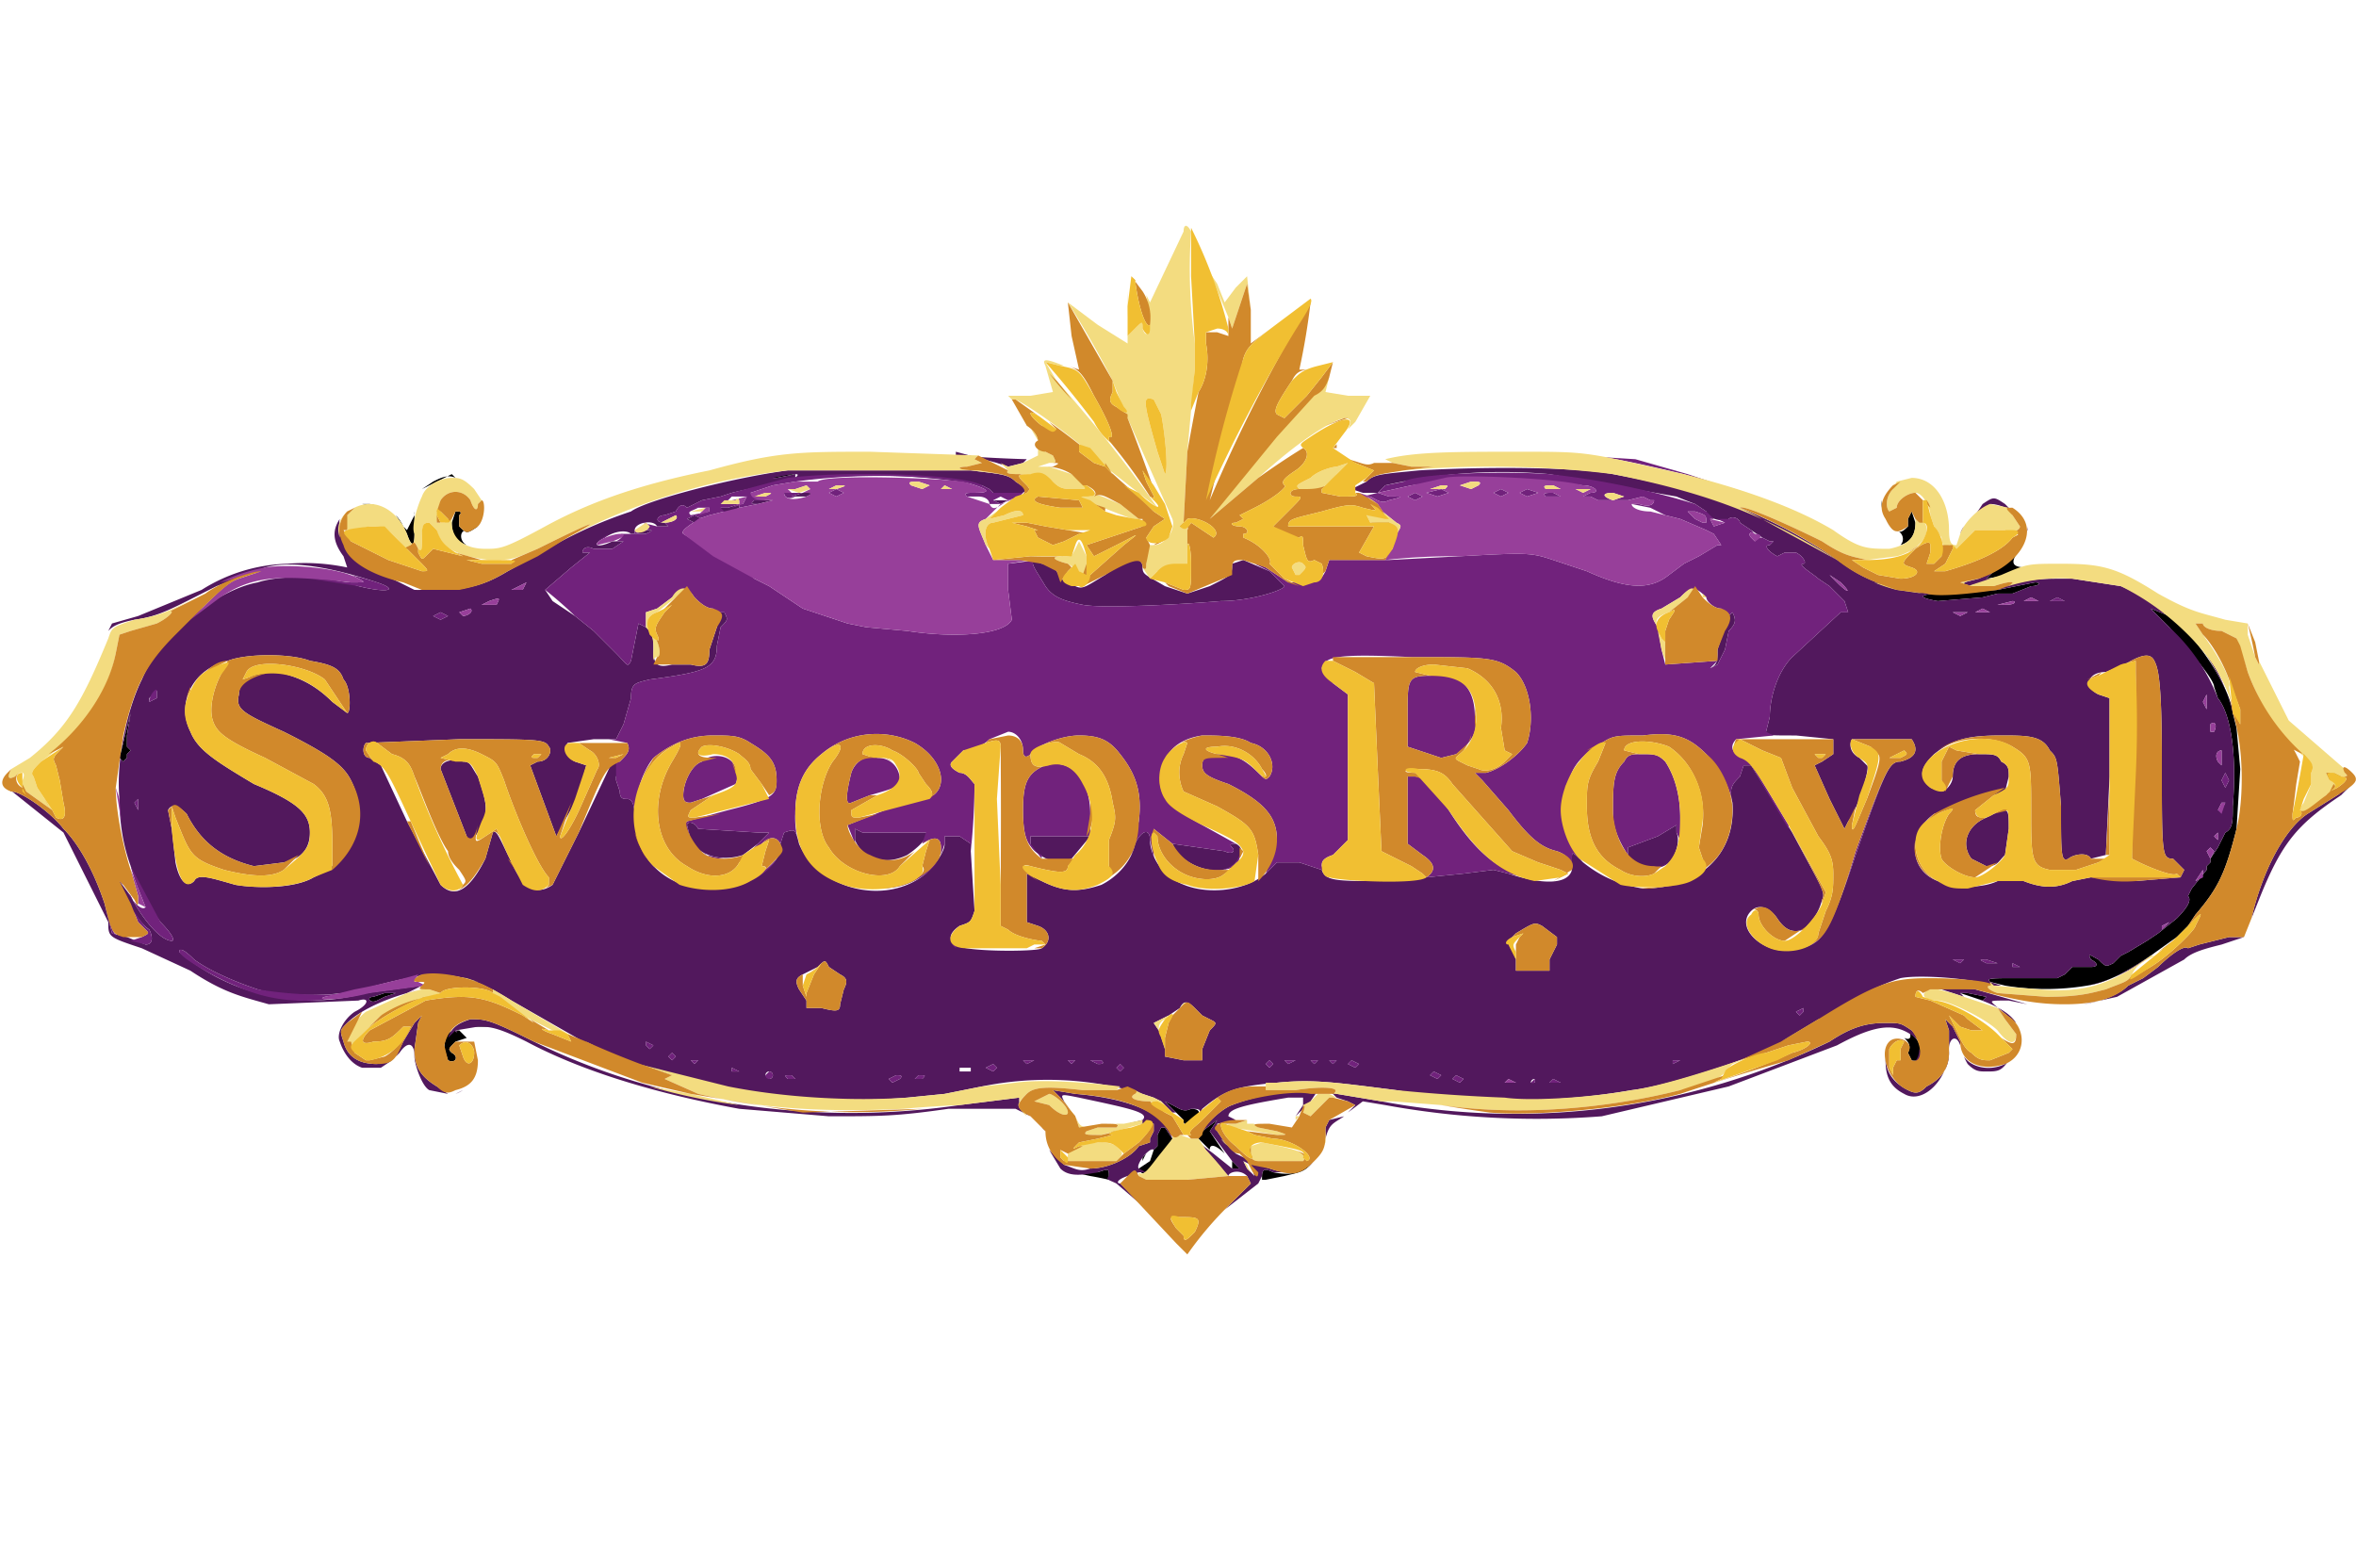 <?xml version="1.0" encoding="utf-8"?>
<svg xmlns="http://www.w3.org/2000/svg" fill="none" height="420" viewBox="0 0 631 420" width="631">
  <path d="M559 264a67 67 0 0 1-22 0l-4-1c-1-1 0-1 8-1h10l2-1 2-2h5c2 0 2-1 0-2-1-2 0-1 2 0 2 2 2 2 4 1l2-2 2-1 5-3 3-2 5-4c3-3 4-5 3-6l1-2 4-5v-1l1-1v-1l2-3 2-4c2-1 2-3 2-7 1-12 0-24-4-29l-1-3c0-2-6-9-12-16l-5-5 5 2c6 4 16 18 17 26l1 4 1 11-1 16c-3 12-5 16-11 23l-2 3-3 3a590 590 0 0 0-7 5c-6 4-11 7-17 8Zm-28-104-12 1c-6-1-5-2 2-2l14-1 10-2c2 0 1 1-1 1l-5 2h-4l-4 1ZM308 311l1-3 1-1v-3l1-2h1l2 3-3 5c-5 5-5 5-6 3l3-2Zm-186-35h1l2 2-3 1c-2 2-2 2-1 3 2 1 1 3-1 2l-1-3c0-3 1-5 3-5 0 1 1 0 0 0Zm387-130c1-1 1-3-1-4 1 1 2 0 3-1v-2l1-2 1 3c0 3-1 5-4 6ZM328 309c-2-2-4-3-4-1l1 1-4-4 1-2 4-3c1-1 1-1 0 0l-2 3 4 6Zm213-163v1c-3 4-2 5 2 5l-5 2-6 1 3-3 6-6ZM320 299c-2 2-3 3-3 1l-2-2-3-3 2 1c2 1 3 2 5 1 2 0 3 1 1 2ZM128 141l-3 1c-2 0-2 3 0 4-3-1-4-3-4-6l1-3c1 0 2 0 1 1v3c2 2 2 2 5 0Zm-94 62-1 1-1-1 3-12-1 6v3l1 1-1 1v1Zm476 75c2 1 2-1 1-2l2 2c2 2 2 7-1 6l-1-2c1-2 0-3-1-4Zm-213 38a88 88 0 0 0-5-1 48 48 0 0 1-4-1h6c3-1 3-1 3 1v1Zm-194-49-2 1c-2 1-3-1-1-1l3-1h3l-3 1Zm429 0-1 1-6-2h2l5 1ZM108 141l1 1 2-4a3 3 0 0 0 0-1v6c0 4-1 3-2 0l-1-2Zm243 171c-2 2-3 2-7 3l-5 1h-1v-1c0-2 1-2 3-1 5 1 7 0 10-2ZM213 127l-5 1c-2 0-2 0-1-1h6Zm117 184 2 2h-2v-2Zm-15 22 3 3-3-3ZM113 131l3-2c2-1 4-2 6-1l-1-1-8 4Zm-16 4 5 1a10 10 0 0 0-3-1h-2Zm32 12Zm-23-9 2 3a11 11 0 0 0-2-3Zm368-4Zm-347-3 2 4-2-4Zm4 144h-8l5-1 3 1Zm199 47Zm-204-44 1 1-1-1Zm2 2Zm156 33Zm23-4-1 1v1a10 10 0 0 1 1-2Zm197-173v-2a6 6 0 0 0 0 2Zm47 15a130 130 0 0 1 1 0h-1Zm-411-7Zm366-3a10 10 0 0 1-1-3 11 11 0 0 0 1 3Zm-4 6Z" fill="#000"/>
  <path d="m34 251 5 2c2 0 2-2 1-4-3-2-8-10-8-13l-1-2 1 2 3 4c3 6 8 12 11 12 1 0 0-2-3-5-7-10-11-20-11-33-1-10 2-24 6-32 5-12 20-24 31-26 6-2 18-2 27 1 8 2 11 1 5-1-12-4-23-6-30-4l-5 2-8 3c-12 6-15 8-22 9-5 1-6 2-7 3l1-2 7-2 17-7a45 45 0 0 1 23-7 55 55 0 0 1 16 1l-1-3c-3-4-3-7-1-10a4 4 0 0 0 0 2c0 3 2 7 4 9l12 6 4 2h11c6-1 9-2 14-5l9-5a119 119 0 0 1 24-11c4-3 27-9 42-11h49c8 1 10 1 12 3l3 2c-1 2-6 2-8 1h-1l-1-1-2-1a161 161 0 0 0-67 2l-3 1-5 1-4 2c-1-1-2-1-3 1l-3 1c-2 0-3 2 0 2l1 1h-3c-1-2-6-1-6 1v1l3-1c2 0 2 0 0 1h-4c-1-1-4-1-7 1-4 2-2 3 2 1h3l-3 2h-5c-2-1-3 0-3 1h2l-5 4-7 6 2 3 6 4 5 4 6 6c3 3 3 4 4 2l1-5 1-5 2 1c2 2 2 3 2 6 0 4 1 5 5 4h5c4 1 5 0 5-4l2-6 1-4h1c1 2 1 2-1 4l-1 5c0 6-3 7-18 9-4 1-5 1-5 5l-2 7-2 4h-6l-7 1c-1 2 0 4 2 5l3 1-2 8-6 11-7-19 2-1c3 0 4-3 3-4-1-2-3-2-24-2l-25 1c-1 1-1 4 1 4l3 2 7 15 9 17c4 4 8 1 12-7l2-7c1-1 2 2 5 8 3 7 7 9 11 6l7-14 9-19c2 0 2 2 1 4v1l1 3c0 2 1 2 2 2s2 1 2 5c0 12 10 20 22 19 9 0 18-7 17-12l1-3c3-1 3-1 4 3 5 12 23 17 34 8 3-3 5-6 5-8v-2h4l3 2v2l1 16c-1 3-1 3-4 4-3 2-3 4-1 5 1 2 22 2 23 1 3-2 2-5-1-6l-3-1v-13l4 2c6 3 10 3 16 1 4-2 8-6 9-11 2-4 4-4 4-1 0 4 3 9 7 11 7 4 18 3 24-2l3-3h6l6 2c1 3 4 3 16 3l12-1 10-1 8-1 4 1c9 3 16 3 17-1v-3c0-2 0-2 3 1 5 4 10 6 16 7 15 0 25-9 24-23-1-4 0-5 2-7l1-3h2l11 18c8 15 9 16 8 18-1 4-3 6-5 8-3 1-5 0-7-3s-5-4-7-2c-5 5 5 13 13 10 6-1 8-4 15-25 8-23 9-25 12-25 4-1 5-3 3-6h-16c-1 2 0 4 2 5l2 2c1 0-2 11-5 15l-1 2-4-8-4-9 2-1 3-2v-4l-10-1c-7 0-9 0-8-1l1-4c0-5 2-12 6-16l13-12h2l-1-3-4-4-3-2c-1-1-6-4-4-4 1 0 0-2-2-3h-3l-2 1c-2-1-4-3-2-3l1-1h-1l-2-1-3-2-3-2c0-1-2-2-3-1s-6 0-6-2l-3-2a194 194 0 0 1-5-2l-34-6a140 140 0 0 0-44 3l-2 2h-4l-3-1 4-2c2-2 4-2 14-3 17-1 41-1 52 1 27 5 43 11 63 25 10 7 26 9 42 5 7-2 9-2 18-2l13 2c5 2 9 5 14 9a12 12 0 0 0-1-1l-5-2 5 5a50 50 0 0 1 13 19c4 5 5 17 4 29 0 4 0 6-2 7l-2 4-2 3v1l-1 1v1l-4 5-1 2c1 1 0 3-3 6l-5 4-3 2-5 3-2 1-2 2c-2 1-2 1-4-1-2-1-3-2-2 0 2 1 2 2 0 2h-5l-2 2-2 1h-10c-8 0-9 0-8 1l3 1h-2c-6-2-20-3-25-2-6 2-10 4-21 11a114 114 0 0 1-17 9c-7 3-25 9-34 10a185 185 0 0 1-63 0c-16-2-22-3-32-2-11 1-14 2-20 7l-1 2c1-2 0-2-2-2-2 1-3 0-5-1l-2-1 3 3a7 7 0 0 0-1 0l-3-3-2-1-3-1a88 88 0 0 0-43-2l-5 1-5 1-10 1a177 177 0 0 1-85-14l-21-12c-13-8-19-9-40-3-7 2-21 2-28 0-6-2-13-5-17-8-3-3-4-3-4-2a55 55 0 0 0 50 11l15-2-4 2c-7 2-13 5-16 8-2 2-2 2-1 5 1 4 4 6 9 6l4-1-3 2h-5c-3-1-5-4-6-7-1-2 1-6 4-8 4-2 4-4 1-3l-24 1c-7-2-12-3-21-9l-13-6c-9-3-9-3-9-7l-12-24-10-8-5-4 1 1c3 0 11 6 14 10 4 4 8 11 11 20l2 8 4 1Zm485-15c4 2 12 2 16 0h7c5 2 9 2 13 0l5-1 12 1 12-1 1-2-3-3c-3 0-3-1-3-26 0-22-1-25-2-27s-3-2-8 1l-5 2c-5 0-6 4-2 6l3 1v21l-1 21-4 1c-1-2-5-1-6 0-2 1-2-1-2-14-1-13-1-13-3-15-2-4-6-4-13-4-9 0-13 1-18 5-4 4-4 6-1 9l3 1c1 0 3-2 3-4 0-4 2-6 7-6 4 0 5 0 6 2 2 1 2 2 2 4l-1 4-19 6c-7 5-7 15 1 18Zm-456 1c6 1 16 1 21-2 11-5 15-16 10-26-2-4-6-7-18-13-11-5-13-6-12-10 0-4 4-6 10-6 5 1 10 3 15 8l4 3c1 0 1-7-1-9-1-3-3-4-9-5-5-2-17-2-22 0-9 2-14 11-10 19 2 5 7 8 17 14 12 5 15 8 15 13 0 4-2 7-7 8l-8 1c-8-2-14-6-18-14-2-2-4-3-5-1l1 5 1 9c1 5 3 7 5 5 1-2 4-1 11 1Zm264-76c-12 1-32 2-37 1s-8-2-10-5c-3-5-4-6-3-7l2 1h2l2 2c1 2 2 3 5 4 2 1 3 0 8-3 7-5 10-5 10-2 0 2 1 2 6 5l6 2 6-2c6-3 6-3 6-6l3-1 7 3 4 4c0 1-9 4-17 4Zm187 118a5 5 0 0 0-1-1c-5-4-10-4-21 2l-29 11-34 8a225 225 0 0 1-58-3l-6-1-4 3 2-2-2-1-3-1-2-2 2 1 12 2a193 193 0 0 0 120-16c6-4 10-5 15-5 4 0 4 0 7 2a10 10 0 0 1 2 3Zm-238 20-4-2h-18c-14 2-18 2-32 2l-24-2c-22-4-42-10-57-18-8-4-10-4-13-4l-6 1c1 0 0 1 0 0l-2 2c1-3 3-4 6-5 4 0 5 0 17 6a174 174 0 0 0 40 14 201 201 0 0 0 74 3l16-2v1c0 1 0 2 3 4Zm36-16 5 1h5v-3l2-5c2-2 2-2 0-3l-2-1-2-2c-2-2-3-2-4 0l-3 2-4 2 2 3 1 4v2Zm-183-62c-2 4-3 5-4 3l-7-18c0-2 3-3 6-2 2 0 2 1 4 4 2 6 3 9 1 13Zm408 8c-2 2-2 3-5 3l-4-2c-3-4-1-9 4-11 6-3 6-3 6 3l-1 7Zm-231 71c2-2-3-3-17-6-5-1-5-1-4 1l2 3-3-4-2-2 6 1c12 1 21 4 25 9l1 3-2 3 2-3-2-3h-1l-1 2v3l-1 1c-1-1-5 4-4 5l2 1h-2l-3 1c-3 1-3 2-2 2l6 6-7-6c-2-1-3-1-2-2 0-2 0-2-3-1-5 1-8 1-10-1l-3-5 4 4c3 1 4 2 7 1 5 0 11-3 13-6l3-1v-1l1-2v-2h-7l4-1Zm100-40h9v-3l2-4v-2l-4-3c-2-1-2-1-7 2-2 2-2 2-1 4l1 3v3Zm-207-31c-6 2-12 0-14-4l-1-4c0-1 2-1 3 1l16 1h3l-3 3-4 3Zm131 82-6-8 2-3c1-1 1-1 0 0l-4 3v1-1c0-1 5-6 8-7 5-2 14-4 19-4h4l-2 3-4 4 2-3v-2h-4c-12 2-16 3-16 5l2 1-5 1v2l2 3 3 3c4 2 10 5 14 5h-4c-2-1-3-1-3 1l-1 2-9 7 1-1 6-6-1-2c-2-2-5-1-5 0l-1-1a113 113 0 0 0-7-8l4 3 5 4h2l-2-2Zm-114-41h4c4 1 5 1 5-1l1-4c1-2 1-3-1-4l-3-2c-1-2-1-2-3 0l-4 2c-2 1-2 2-1 4l2 3v2Zm27-41c-6 3-12 1-14-4v-3l2 1h17c1 1-2 4-5 6Zm88 2c-3 4-12 2-16-3l-1-2 14 2c2 1 3 0 2-1s0-1 1-1c2 1 2 3 0 5Zm116 0c-3 3-9 1-11-2v-2l8-3 5-3v2c1 2 0 6-2 8Zm-160-1-3 1c-3 0-8-3-8-5v-2h16l-5 6Zm344-21-4 4c-12 8-16 13-22 28l-4 10 2-5c3-13 9-24 15-28l8-5 5-4Zm-30 42-6 2c-4 1-8 2-10 4l-18 10-9 2c6-1 10-3 12-5l4-2 4-3c3-3 7-6 8-5l3-1 8-2h4Zm-70-91 4-1h4l5-2c2 0 3-1 1-1l-10 2-14 1c-7 0-8 1-2 2l12-1Zm-6 120c-1-3-3-2-3 1 0 8-7 15-12 12-4-2-5-5-5-9v-1c0 4 2 7 6 9 2 1 3 1 5-1 4-2 6-5 6-9v-6l-1-3 2 2 2 4v1Zm7-13-5-1h-2l1 1a92 92 0 0 0-3-1l-6-2 12 1 14 4-5-1c-5 0-5 0-4 1l6 5c-2-3-6-5-12-7l3 1 1-1Zm-412 26-5-1c-2-1-4-7-4-9 0-4-2-4-4-1l-1 1 2-4 3-5 2-2-1 2-1 7c0 4 1 7 6 10l3 2Zm340-115-2 1c-1 0-1 0 0 0 2-1 2-2 2-5l2-6 1-3 1-1c1 2 1 3-1 5l-1 5-2 4ZM34 203v-1l1-1-1-1v-3l1-6-3 12 1 1 1-1Zm505 80-1 1c-2 3-3 3-6 3-2 0-3 0-5-2a13 13 0 0 1-1-2c2 3 7 4 11 2l2-2ZM256 122a409 409 0 0 0 19 1l-1 1-4 1-3-1-11-3ZM103 267l3-1h-3l-3 1c-2 0-1 2 1 1l2-1Zm433-115h-1l-3 3h3l-8 2c-2-1-1-1 3-2l6-3Zm-7-14 2-3c3-2 3-2 6 0l3 3c-2-2-5-3-7-3l-4 3Zm-331-2c-2 1-5 2-5 0h2l3-1v1Zm-61 22h3l1-2-4 2Zm355-2c3 3 4 3 1 0l-3-2 2 2Zm43 6h2c3 0 3-1 2-1l-4 1Zm-406 0h4c1-2 1-2-2-1l-2 1Zm413-1h4l-2-1-2 1ZM360 299c-3 2-4 2-5 6v-3l1-2 4-1Zm230-111 1 2v-4l-1 2Zm-377-60c1-1 1-1-1-1l-5 1h1l5-1Zm381 76 1 1v-4c-1 0-2 1-1 3Zm-71-40 2 1 2-1h-4Zm-400 0 1 1c1 0 3-1 2-2l-3 1Zm84-30-4 1c-2 0-2 0-1-1h5Zm9-1h-4l3-1c3 0 3 0 1 1Zm54 1-2 1-2-1h4Zm-32 155 1 1 2-1c1-1 0-1-1-1l-2 1Zm311-128h4l-2-1-2 1Zm-433 4 2 1 2-1-2-1-2 1Zm479 44 1 2 1-2-1-2-1 2ZM334 313l2 2-1-3-2-1 1 2Zm-77-26h3v-1h-3Zm272-123h4l-2-1-2 1Zm-341-25-2 1-2-1 2-1 2 1Zm201 150 2 1 1-1-2-1-1 1Zm-97-5 2 1c1 0 2 0 1-1h-3Zm240-26h3l-3-1c-2 0-2 0 0 1Zm47-10v1l2-2-2 1ZM36 215l1 2v-3l-1 1Zm308 69 1 1 2-1h-3Zm-80 2 2 1 1-1-1-1-2 1Zm259-29 2 1 1-1h-3Zm-120 33h3l-2-1-1 1Zm12 0h3l-2-1-1 1ZM40 188l2-1v-2l-2 2Zm287 99h3c1 0 1 0 0 0h-3Zm34-2 2 1 1-1-2-1-1 1Zm22 3 2 1 1-1-2-1-1 1Zm-109-4 1 1 2-1h-3Zm-89 0 1 1 1-1h-2Zm409-67h1l1-2h-1l-1 2Zm-6 19 2-1v-2l-2 3Zm4-40h1c1-2 0-3-1-2v2Zm-381 93h2l-1-1c-2 0-2 0-1 1Zm34 0h2c1-1 1-1-1-1l-1 1Zm203-5v1l2-1h-2Zm91-25h2l-2-1v1Zm-366 21 1 1 1-1-2-1v1Zm113 4 1 1 1-1h-2Zm13 2 1 1 1-1-1-1-1 1Zm182-15 1 1 1-1v-1l-2 1Zm112-47 1 1v-2l-1 1Zm-2 4 1 2 1-2-1-1-1 1Zm-240 56 1 1 1-1h-2Zm-155 3h2l-2-1v1Zm394-113c5 6 7 13 9 21l-1-4c-1-5-4-11-8-17ZM356 284l1 1 1-1h-2Zm-17 1 1 1 1-1-1-1-1 1Zm-160-2 1 1 1-1-1-1-1 1Zm26 5 1 1a1 1 0 0 0 1-1 1 1 0 0 0-1-1 1 1 0 0 0-1 1Zm205 2h1a1 1 0 0 0 0-1 1 1 0 0 0-1 1Zm149-26c6-1 11-4 17-8a41 41 0 0 1-17 8ZM10 200Zm136-59Zm154 160h-8 8Zm212-17c1 1 2-1 2-3 1 2 0 4-2 3ZM94 136l5-1-5 1Zm259 173a15 15 0 0 1-2 3l-2 1 4-4Zm187-156c3-2 5-2 12-2-7 0-9 0-12 2ZM119 282l1 2-1-2Zm198 18-2-2 2 2Zm-193-8-2 1a10 10 0 0 0 2-1Zm417-14v3-3Zm2-137v1l-1 2a6 6 0 0 0 1-3ZM1 210v-1 1Zm103-74Zm176 167a4 4 0 0 0-1-1l1 1Zm8-4a16 16 0 0 1-1 0v-1l1 1Zm236-153 1-3 1-2a6 6 0 0 0-1 2l-1 3ZM122 284l-1-2 1 2Zm156-162Z" fill="#52185D"/>
  <path d="M327 161c8 0 17-3 17-4l-4-4-4-2a13 13 0 0 1 3 1l6 4h6c2 0 3-1 4-3l1-3h16l19-1c18-1 19-1 25 1l9 3c11 5 17 5 22 1l4-3 4-2 5-3h1l-2-3-2-1-7-3-4-1-4-2-5-1h2c3 1 4 0 4-1h-1l-2-1-4 1h-8l-2-1h-2l2-1c3 0 1-2-2-2a195 195 0 0 0-46 0l-9 2 3 1c4 0 4 0 0 1-2 1-3 0-5-1h-2l4-1 2-2 5-1c3-2 25-3 39-2a211 211 0 0 1 39 8l3 2 2 2h-1l1 2 3-1-2-1h3c1-1 3 0 3 1l3 2 1 1c-1-1-2 0-1 1l1 1 1-1h1l2 1h1l-1 1c-2 0 0 2 2 3l2-1h3c2 1 3 3 2 3-2 0 3 3 4 4l3 2 4 4 1 3h-2l-13 12c-4 4-6 11-6 16l-1 4 2 1-10 1c-2 2-1 4 2 5 2 1 3 3 12 18v1l-10-17h-2l-1 3c-2 2-3 3-2 7-1-5-4-10-7-13-5-5-9-6-17-5-7 0-8 0-11 2-5 3-8 6-9 11a21 21 0 0 0 6 23 24 24 0 0 1-2-2c-3-3-3-3-3-1v2c0-1-1-3-4-4-4-1-7-3-13-11l-7-8-2-2h3c4-1 9-5 11-8 2-6 1-15-3-19-5-4-7-4-28-4-21-1-23 0-24 3l3 4 4 3v39l-4 4c-3 1-3 2-3 3l2 3-2-2-6-2h-6l-3 3 3-9c0-6-3-10-13-15-6-2-7-3-7-5s1-3 5-3 7 2 10 5c2 2 2 2 3 1 2-3 0-8-5-9-3-2-9-2-13-2-7 1-11 5-11 12 0 5 2 7 11 12l9 5 1 1-1-1c-1 0-2 0-1 1s0 2-2 1l-14-2 1 2a31 31 0 0 1-1-2l-5-4v8l-1-5c0-3-2-3-4 1a18 18 0 0 1-1 3l2-9c1-8-1-13-5-18-3-4-6-5-11-5s-12 3-13 5c-1 1-2 1-2-1 0-3-2-5-4-5l-5 2c-2 2-5 3-7 3l-3 3c-1 1 0 2 2 3 2 0 3 2 4 3a181 181 0 0 1-1 18v-2l-3-2h-4v2l-1 3v-2c0-3-2-3-5-1l1-3h-17l-2-1v4l-2-5 10-4 13-4c4-3 2-10-5-14-8-4-18-3-25 3-5 4-7 9-7 16a23 23 0 0 0 1 8c-1-4-1-4-4-3l-1 3v1-1c-1-2-3-2-5 0a12 12 0 0 1-4 3l3-3 3-3h-3l-16-1c-1-2-3-2-3-1l1 4c-1-2-2-4-1-5l11-3c12-3 13-4 13-8 0-5-2-7-7-10-3-2-5-2-10-2-6 0-11 2-16 6-4 5-6 14-4 21a20 20 0 0 1-1-5c0-4-1-5-2-5s-2 0-2-2l-1-3v-5h1c2-2 3-3 2-5l-5-1h2l2-4 2-7c0-4 1-4 5-5 15-2 18-3 18-9l1-5c2-2 2-2 1-4h-1v1l-2-2c-2 0-4-2-5-3-2-3-3-3-6 0l-4 3-3 1v4l1 1a7 7 0 0 0-1-1l-2-1-1 5-1 5c-1 2-1 1-4-2l-6-6-5-4a104 104 0 0 0-8-7l7-6 5-4h-2c0-1 1-2 3-1h5l3-2h-2c2-1 2-2 1-2h7c2-1 2-1 0-1l-3 1v-1c0 1 3 1 4-1l-1-1h-1l4 1h3l-1-1c-3 0-2-2 0-2l3-1c1-2 2-2 3-1l4-2 5-1 3-1 15-4c17-2 47-1 52 2l2 1 1 1h8l-1 1-3 1-2-1-2 1 2 1h1-4c0-1-1-2-3-2h-3c-1-1 0-1 2-1 5 0 4-1-3-3a167 167 0 0 0-45 0l-6 1-3 1-3 1 4 2h1-4c-1 1-1 1 1 1a9 9 0 0 0 2 0h-2l-5 1-1 1 1-1v-1l-3 1h-2l1 1-4 1-3 1c-1 1-5 3-4 4l8 5c2 0 9 5 11 7l4 2 9 6 6 2 6 2 5 1 11 1c13 2 26 1 28-3l-1-8v-7l8-1h-1c-1 1 0 2 3 7 2 3 5 4 10 5s25 0 37-1Zm123 58v6l-1-2v-2l-5 3-8 3v2c-2-3-4-7-4-11 0-8 0-11 3-14 1-2 2-2 5-2s4 0 6 2c2 3 4 8 4 15Zm-60-17-4 1-9-3v-9c0-9 0-10 6-10 8-1 12 3 12 11 1 4-1 7-5 10Zm19 33a42 42 0 0 1-5-1l-4-1-8 1-10 1c3-2 2-4-1-6l-4-3v-18h2c2 0 4 2 9 9 7 11 13 16 21 18Zm51-57 2-4 1-5c2-2 2-3 1-5l-1 1-2-2c-2 0-4-2-4-3-3-3-4-3-7 0l-5 3c-3 1-3 2-1 5l1 6 1 4 14-1-2 2c-1 0-1 0 0 0l2-1Zm-168 46h-16v2l3 4v-1c-4-2-5-5-5-12s1-10 6-12c7-2 12 4 12 13v6Zm-104-10-3 1c-1 0-2 0-2-2 0-3 2-8 5-9 2-2 6-2 8 0 1 1 2 4 1 6l-9 4Zm45-1-5 2c-2 1-1-4 0-8 1-3 4-5 7-4 4 0 6 3 6 6-1 2-1 2-8 4ZM93 266l-6 1c-3 1 4 1 12-1l2-1-2 1c-15 3-25 3-36-2-5-2-14-7-15-9 0-1 1-1 4 2 4 3 11 6 17 8 6 1 16 2 24 1Zm-58-34 8 15c3 3 4 5 3 5-3 0-8-6-11-12l-1-1c2 3 4 5 5 4l-2-5a53 53 0 0 1-2-6Zm433-100-17-5c-17-4-22-5-29-5l16 1 14 4 9 3 7 2Zm-211-10ZM94 154a91 91 0 0 1 7 2c6 2 3 3-5 1l-13-2 11 1c4 0 4 0 2-1a13 13 0 0 0-2-1Zm99-19h6l1-2h-4l-1 1-2 1ZM35 252l3-1c2-1 2-1 1-2l-2-2-2-5-3-4c2 3 6 10 8 11 1 2 1 4-1 4l-4-1Zm150-114 5-1v-1h-3c-2 1-3 1-2 2Zm271 2h1c0-2 0-2-3-3h-2l2 2 2 1Zm-24-6 3-1-3-1c-3 0-3 1 0 2Zm-44-2-3 1-3-1 4-1 2 1Zm24 0-3 1-2-1 2-1 3 1Zm-186 0-2 1-2-1 2-1 2 1Zm-49 8h1c2 0 4-1 3-2l-4 2Zm241-7h-4c-1-1 0-1 2-1l2 1Zm-14-1-2 1-2-1 2-1 2 1ZM238 289l2-1c1 0 2 0 1 1l-2 1-1-1Zm311-128 2-1 2 1h-4Zm-433 4 2-1 2 1-2 1-2-1Zm479 44 1-2 1 2-1 2-1-2Zm-382-76c-2 1-3 0-3-1h6-1l-3 1h1Zm44 154 3-1c1 0 1 0 0 0l-3 1Zm-69-148-2-1-2 1 2 1 2-1Zm193-6-2 1-2-1 2-1 2 1Zm8 156 1-1 2 1-1 1-2-1Zm-97-5h3c1 1 0 1-1 1l-2-1Zm240-26c-2-1-2-1 0-1l3 1h-3ZM36 215l1-1v3l-1-2Zm308 69h3l-2 1-1-1Zm-80 2 2-1 1 1-1 1-2-1Zm259-29h3l-1 1-2-1Zm-108 33 1-1 2 1h-3ZM40 188c0-2 2-4 2-3v2l-2 1Zm287 99h3c1 0 1 0 0 0h-3Zm34-2 1-1 2 1-1 1-2-1Zm22 3 1-1 2 1-1 1-2-1Zm-109-4h3l-2 1-1-1Zm-89 0h2l-1 1-1-1Zm26 5c-1-1-1-1 1-1l1 1h-2Zm34 0 1-1c2 0 2 0 1 1h-2Zm203-5h2l-2 1v-1Zm91-25v-1l2 1h-2ZM201 123Zm-28 157v-1l2 1-1 1-1-1Zm113 4h2l-1 1-1-1Zm13 2 1-1 1 1-1 1-1-1Zm182-15 2-1v1l-1 1-1-1Zm-130 13h2l-1 1-1-1Zm-155 3v-1l2 1h-2Zm160-3h2l-1 1-1-1Zm-17 1 1-1 1 1-1 1-1-1Zm-160-2 1-1 1 1-1 1-1-1Zm26 5 1-1a1 1 0 0 1 0 2 1 1 0 0 1-1-1Zm205 2 1-1a1 1 0 0 1 0 1 1 1 0 0 1-1 0ZM66 156Zm443 48c-3 0-4 2-12 25-7 21-9 24-15 25l-4 1 7-2c4-2 6-5 12-25 8-22 9-24 12-24ZM32 251l-2-1-2-8c2 7 2 8 4 9Zm209-21c-3 1-6 0-8-1l-2-1c3 2 7 3 10 2Zm229 21c-2-2-3-5-1-7-2 2-1 5 1 7Zm-219-20a15 15 0 0 1-3 3c-4 3-8 4-13 4a23 23 0 0 0 16-7Zm-129 30Zm341-37c-2 7-7 11-15 13 8-2 13-6 15-13Zm-81 11-9 1 9-1Zm-174-5c-2 4-9 8-15 8a23 23 0 0 0 15-8Zm123 1 1-2c0 3-2 4-6 4h-4c3 1 7 0 9-2Zm-151 5c-3-2-6-4-7-7 1 3 4 5 7 7Zm-98-84Zm402 45 7 1-7-1Zm-197 33 4-4-4 4Zm-135-31 6-1-6 1Zm295 32a5 5 0 0 1-4 1 9 9 0 0 1-3 0c3 1 5 0 7-1Zm-119 7Zm92-4-4 2 4-2Zm-90-83 3-1-3 1ZM105 263Zm259-131-2-1 2 1Zm-170 98-5-1a7 7 0 0 1-1-1c2 2 4 2 6 2Zm-2-62Zm-83 96h4-4Zm277-143Zm-226 24 2-1 1-1-3 2Zm96 109v-1a4 4 0 0 1-1 0l1 1Zm-40-121a14 14 0 0 0-1 0 19 19 0 0 0 1 0Zm-55 75Zm27-30h-8 8Zm97 53Zm175-57Zm-181-23Zm-9-26-3-1h-1 1l3 1Zm177 106a11 11 0 0 0 2-3l-2 3Zm15-63Zm-190-39Zm-82 46-1 3 1-3Zm92-23 1 1a3 3 0 0 0-1-1Z" fill="#71227C"/>
  <path d="M272 129c3 2 3 3 1 4l-5 2-4 4c-3 1-2 2 0 7l2 4h7a53 53 0 0 1 3 0l-6 1v7l1 8c-2 4-15 5-28 3l-11-1-5-1-6-2-6-2-9-6-4-2-11-6-8-6c-1-1 3-3 4-4l3-1 4-1 4-1 5-1 4-1h-2c-3 0-4-1-4-2l3-1 3-1 6-1h6c2-2 31-1 39 0 7 2 8 3 3 3-2 0-3 0-2 1l3 1 3 1c1 2 2 1 5-1l3-1c2-1 2-2-1-4Zm99 21 2-5c2-4 3-4 1-5l-5-4-5-4 3 1c2 1 3 2 5 1 4-1 4-1 0-1l-3-1 9-2 9-2c3-1 30 0 37 2 3 0 5 2 2 2l-2 1h2l2 1h8l4-1 2 1h1c0 1-1 2-4 1h-2c0 1 2 2 5 2l4 1 4 1 7 3 2 1 2 3h-1l-5 3-4 2-4 3c-5 4-11 4-22-1l-9-3c-6-2-7-2-25-1a166 166 0 0 0-20 1ZM51 166c8-8 10-10 13-11l6-2-11 3a45 45 0 0 1 12-4c6-1 20 0 25 3 2 1 2 1-2 1-19-2-26-2-35 4l-8 6Zm61 95-1 2h1l2 1-15 2c-8 2-15 2-12 1l8-2a190 190 0 0 0 17-4Zm104-128c2-1 1-1-1-1l2-1-1-1-3 1h-2l1 1h-2c0 2 3 2 6 1Zm-56 13c-1-1 4-3 6-3s1 1-2 2l-4 1ZM37 242v-2l-2-7a60 60 0 0 1 2 5l2 5-2-1Zm419-102-2-1-2-2h2c3 1 3 1 3 3h-1Zm-319 18 4-2-1 2h-3Zm251-26-2-1-4 1 3 1 3-1Zm104 24-2-2 3 2c3 3 2 3-1 0Zm-248-26 3 1 2-1-3-1c-2 0-3 0-2 1Zm291 32 4-1c1 0 1 1-2 1h-2Zm-406 0 2-1c3-1 3-1 2 1h-4Zm413-1 2-1 2 1h-4Zm-128-30h4l-2-1c-2 0-3 0-2 1Zm-23-1 3 1 2-1c1-1 0-1-2-1l-3 1Zm21 2-3-1-2 1 2 1 3-1Zm-186 0-2-1-2 1 2 1 2-1Zm364 56 1-2v4l-1-2Zm-121-44c-1-1 0-2 1-1 2 0 2 1 0 2l-1-1Zm-10-3-1-2 4 1-3 1Zm-37-10 2 1 2-1h-4Zm172 73c-1-2 0-3 1-3v4l-1-1Zm-176-71-2-1c-2 0-3 0-2 1h4Zm105 31h4l-2 1-2-1Zm-400 0 3-1c1 1-1 2-2 2l-1-1Zm281-32-2-1-2 1 2 1 2-1Zm-152-1h3l-2-1-1 1Zm-56 3 4-1-1 2-3 1 2-1c0-1 0-2-1-1h-1Zm333 30 2-1 2 1h-4Zm-148-31-2-1-2 1 2 1 2-1Zm-159-2h2c3-1 3-1 0-1l-2 1Zm-20 2h3c2-1 2-1 0-1l-3 1Zm181-2h4c1-1 1-1-1-1l-3 1Zm196 117 2-1-2 2v-1Zm-176 42 1-1 2 1h-3Zm191-73 1-2h1l-1 3-1-1Zm-6 19 2-3v2l-2 1ZM186 136h4v1l-3 1 1-1 1-1a9 9 0 0 0-3 0Zm406 60v-2c1-1 2 0 1 2h-1Zm1 28 1-1v2l-1-1Zm-2 4 1-1 1 1-1 2-1-2ZM54 159Zm-21 64-2-12a54 54 0 0 1 1 3 71 71 0 0 0 1 9Zm327-73h11-11ZM35 242l-3-6 1 1c-1-3-2-3-1-1l3 6Zm0-54Zm102 79Zm218-114 1-3-1 3ZM112 265l-3 1a26 26 0 0 0 3-1Zm73-127v-1 1Zm178-7ZM30 168l-1 3 1-3Zm319-11Z" fill="#973F9A"/>
  <path d="m308 155-2-3-1-2 1 2c1 1 1 0 1-1 0-5 0-5 2-5 3 0 6-4 5-7l-12-27a493 493 0 0 1-4-10 245 245 0 0 0-12-21l8 6 8 5v-2l2-2c2-2 2-2 2 0 1 3 2 1 2-3l-1-6 1 2 9-19c0-2 1-2 2 0a149 149 0 0 0 1 30v7l-2 22-1 19c-1 1-1 1 1 1v11h-3l-5 1-2 2Zm-34-24-2-2c-2-2-4-2-12-3h-49a168 168 0 0 0-59 18c11-6 6-4-8 3-7 3-7 3-13 3-8-1-13-3-14-8l-2-2c-2 0-2 1-2 6 0 2 0 2-1 1-1-2-1-2-2-1-1 2-1 1-4-2s-3-3-7-3l-5 1c-2 0-2-2-1-4l2-2-2 1c-2 2-3 4-2 7v-3c0-3 4-6 8-6s8 3 10 8c1 3 2 4 2 0-1-2 1-8 2-10 1-3 5-5 8-5 2 0 3 0 6 3l2 3-1 1c0 2-1 2-2-1-2-3-6-3-8 0l-1 6h2l2-1v-1 2c0 4 3 7 9 7 4 0 5 0 16-6s24-11 44-15c18-5 24-5 43-5l29 1-1 1 2 1-4 1c-3 0-3 1 3 1 6 1 8 1 10 3l2 2Zm218 19c-19-12-35-18-60-23a268 268 0 0 0-56-1l8-1h-6l-5-1-2-1c8-2 18-2 36-2 19 0 17 0 44 6 16 4 30 9 40 15 7 5 9 5 15 5 5-1 7-3 7-7v-3 2l1 1c1-1 2 0 2 2 0 3-4 6-8 7l-8 1c-4-1-6-1-12-5-6-3-21-10-22-9l4 2 22 12Zm112 26 1 2v-1l8 16 15 13v1c1 1 1 1-2 1l-3-1 2 2c1 2 1 2-2 4-5 5-9 6-6 2l2-5v-3c1-2 0-3-4-6-5-4-10-13-13-21a243 243 0 0 0-3-9l-4-2c-3 0-5-1-5-2h-2l2 3c3 4 8 12 7 14l1 7c2 5 2 13 2 19a160 160 0 0 0 0-4c0-16-4-26-14-36-6-6-12-10-18-13l-13-2a47 47 0 0 0-20 3c6-2 5-3-1-1h-6l-3-1 5-1c7-3 12-7 13-11-1 4-6 8-13 11-4 1-5 1-3 2l9-3c7-3 7-3 16-3 11 0 15 1 26 8 9 5 11 5 18 7l6 1v3l2 6ZM275 299l-2-4v-1l-16 2a326 326 0 0 0-15 1c-21 1-38 0-55-4l-9-4 2-1-9-3 24 6c15 3 33 4 48 3l10-1 5-1 5-1a386 386 0 0 0 9-1c7-1 20 0 28 1l-1 1h-9c-9-1-13-1-15 1-3 3-3 3 0 6Zm64-9h3c10-1 16 0 32 2a483 483 0 0 0 29 2c7 1 23 0 34-2 8-1 23-6 32-9a251 251 0 0 0-5 2l-2 2c0 1-5 4-12 5-20 5-43 7-64 4l-13-1a267 267 0 0 1-3 0l-12-2h-1c3-2-4-2-10-1h-8v-2Zm17-189-1 4 6 1h6l-4 7-2 2c1-2 1-3-1-3-4 1-12 6-23 16l-13 11a322 322 0 0 1 32-38Zm-85 6-1-1h6l6-1-2-7c-1-2 0-2 5 0a22 22 0 0 1-1 0l-4-1 3 5a384 384 0 0 1 27 34l-14-11c-5-5-18-15-24-18h-1c-1 0-1 0 0 0ZM52 160a83 83 0 0 1-7 4c2-1 1 1-3 3l-7 2-3 1-1 5c-2 11-10 22-20 29-2 2-3 3-2 4l1 3 2 3 2 3-7-5c-1-1-2-2-1-3 1-2 0-3-2-1-2 1-2 0-1-2l5-3c10-8 14-15 21-32 1-3 1-3 7-5 7-1 11-3 16-6Zm456-31 4-1c6 0 10 6 10 14 0 4 1 4 2 4l1-3c1-3 5-7 8-8l5 1 1 2 2 3c0 1-2 2-4 1h-8l-3 3-2 2-2-1c-1 1-2 0-2-2l-2-3-1-3c0-2-2-6-4-6s-5 2-5 4l-2 1c-1-1-1-4 1-6l1-2ZM329 315l-11 1h-11l-2-1v-1c1 1 2 0 5-4l4-5v-1h2l3 1h2v-1 1l2 3a113 113 0 0 1 6 7Zm190-50 4 1 12 4 2 3 3 4c0 3-2 3-5-1-3-3-13-8-16-8-4 0-5-2-2-3h2Zm-421 6 11-5 4-1h2l3 1-3 1-13 5-6 6c-1 2-3 2-3 1a14 14 0 0 1 5-8Zm170-147 2 1 4-1 4-2v-2l2 1 2 1c1 2 1 2-1 2l-3 1h3l6 2c5 4 5 4 1 4-3 0-4 0-6-2-3-2-3-2-8-2-3 0-5 0-4-1l-2-2Zm31 187h-13v-2c3-3 10-4 13-2 2 2 2 2 0 4Zm234-48 1 1 12 1c12 1 19-1 30-9h1c-4 2-5 3-6 5s-2 2-7 4c-4 1-7 2-16 2l-13-1c-3-1-3-2-2-2v-1Zm-184 48h-12c-2 0-3-2-2-4l3-1c10 2 13 3 11 5ZM324 73a307 307 0 0 0 2 3l2 5 3-4 3-3 1 9v9-9l-1-7-4 12-1-3-5-12Zm-14 48 2 6c1-1 0-11-1-16l-2-4c-3-1-3 0 1 14Zm-5 18 1 1a361 361 0 0 1-13-5l-4-2h3c2-1 3 0 8 2l5 4Zm53-12c-3 4-6 5-10 4-1-1-1-1 3-3 2-2 6-3 7-3l3-1-3 3ZM132 265a91 91 0 0 1 5 3l17 10-6-2-8-4-7-5-1-1v-1c1 0 0 0 0 0Zm159-116c0 5 0 6-2 4l-3-2c-4-1-5-2-1-2 2 0 2 0 3-2a416 416 0 0 1 1-2l2 4Zm-26-2-1-1c-2-5-3-6 0-7l3-2-2 2 4-1c4-2 5-1 5 0l-8 2c-2 0-3 3-1 7Zm91 146 2 1h1-3l-5 5-2-1v-2l2-1 2-2h3ZM175 177a19 19 0 0 1 0-3c0-2 0-4-2-6v-4l3-1 4-3c1-2 3-3 4-2l-3 2-5 4c-3 1-3 3-1 6s2 6 1 6a1 1 0 0 0-1 1Zm111 121c0 1-2 1-5-2l-4-1-2 1 6-3c1 0 5 3 5 5Zm11 3h4l5-1v1l-11 3c-4 0-5 0-4-1l3-1h5c1-1 0-1-2-1Zm69-168a28 28 0 0 1 3 3l5 4c2 1 1 1-1 5l-1 3 1-1 1-5c0-1-3-2-7-2l-1-2h5l-2-3a22 22 0 0 0-3-2Zm-32 167v1h3c-2 0-1 0 0 1l5 1c3 1 3 1 0 1l-12-2c-2-1-1-1 1-1l3-1Zm120-142-2 2-5 4c-3 1-4 2-3 4-2-3-2-4 1-5l5-3c2-2 3-3 4-2ZM304 292l2 1 3 1 2 1 1 1-4-1c-4 0-6-1-4-2v-1Zm45-141c1 1 1 1-1 3h-1l-1-2c0-1 2-2 3-1Zm-138-20h2l3-1 1 1-3 1-3-1Zm-18 4 1-1h3c1-1 1 0 1 1h-5Zm251 34 1 2 1 1v4a1 1 0 0 0 0 1l-1-3-1-5Zm-12-35c-3-1-3-2 0-2l3 1-3 1Zm-262 8 3-2 1 1c-1 2-4 2-4 1Zm15-5 4-1-1 1h-3Zm59-7c-1-1 0-1 2-1l3 1-2 1-3-1Zm170 1c-1-1 0-1 2-1l2 1h-4Zm-23-1 3-1c2 0 3 0 2 1l-2 1-3-1Zm-214 10 4-2c1 1-1 2-3 2h-1Zm245-9h4l-2 1-2-1ZM314 271l-2 2c-2 1-2 3-1 4l-2-3 4-2 1-1Zm-62-140 1-1 2 1h-3Zm-30 0 2-1c3 0 3 0 0 1h-2Zm-20 2 3-1c2 0 2 0 0 1h-3Zm181-2 3-1c2 0 2 0 1 1h-4Zm59 164Zm73-136-13-3a37 37 0 0 0 6 2l7 1ZM284 294c1 1 3 3 3 5h1c1 2 1 3 4 3h-3l-1-3-4-5Zm-86 2a155 155 0 0 1-24-5l11 2 13 3Zm-80-35 7 1 3 1-10-2Zm328-83h7-7Zm-122-21-6 2h-1 1l6-2Zm-24 154-8 2h-4 4l8-2ZM130 136l-2 5 2-5Zm209 158-9 2 9-2Zm-5 19-1-2 1 1a8 8 0 0 0 1 2 12 12 0 0 1-1-1ZM302 85v-7a89 89 0 0 1 0 7Zm89 212Zm-62 3h4-4Zm-60-165 4-2 1-1-1 1-4 2Zm208 144 11-6a108 108 0 0 1-1 0l-10 6ZM339 152l-6-2 6 2Zm-242-1-2-1-2-2 4 3Zm251 163h-3 3ZM107 156l-4-2a50 50 0 0 0 4 2Zm211 113-2 1c1-1 1-2 2-1Zm-207-6c0-1 1-2 3-2h-1l-2 2Zm166-144 1-1-3-5v1c3 2 3 4 3 4l-1 1Zm78 184v3l-1 2 1-5ZM1 208v2-2Zm112-50a48 48 0 0 1-2 0 33 33 0 0 0 2 0Zm230 143 3 1-3-1Zm163-170a13 13 0 0 1 2-2l-1 1-1 1Zm-43 159-3 1a146 146 0 0 0 3-1Zm-152-13v1l1 3-1-4Zm230 5-4 3 4-3Zm-219 15Zm281-128a30 30 0 0 1 1 3 31 31 0 0 0-1-3Zm-239-45h3-3Zm-230 30Zm191 149v-1 1ZM303 74l2 2-2-2Zm9 222 2 2-2-2ZM176 178h2-2Zm133 123v2l-1 2 1-2v-2Zm20 6a6 6 0 0 1-2-2l1 1 1 1Zm29-188v2-2Zm3 176 2 1-2-1Zm0 3-5 2 5-2Zm-247-34-1-1 1 1Zm31-116a23 23 0 0 1-1 1l1-1Zm137 161Zm21-13Zm237-22 1 2a9 9 0 0 0-1-2ZM186 159v1a7 7 0 0 0 1 0 10 10 0 0 1-1 0v-1Zm271 1a7 7 0 0 1-1 0v-1a14 14 0 0 1 1 1ZM357 97l-1 4 1-4Zm-23 218Zm-177-36 1 1h1a39 39 0 0 1-2-1Zm190 21v-1a6 6 0 0 1 1 0l-1 1ZM289 99Zm44 211Zm196-45Zm-227 50c-2 0-2 1-3 2 1-1 1-2 3-2Zm-18-160Zm346 53 1 1-1-1Zm-155 72ZM64 155c-3 1-7 2-9 4h-1 1c2-2 6-3 9-4Zm273 160Zm290-102a3 3 0 0 0-1 0h1ZM93 274v-1 1Zm273-145Z" fill="#F3DC80"/>
  <path d="M399 298a390 390 0 0 1-13-2c21 3 44 1 64-4l12-4a7 7 0 0 1-1 1l-2 1a200 200 0 0 0 21-8c4-1 6-3 4-3l-5 1-6 2-7 2 11-5 10-6c16-10 20-11 30-11 8 0 18 1 16 2-1 0-1 1 2 2l13 1c9 0 12-1 16-2 5-2 6-2 7-4v1l5-3c5-3 12-10 12-11l1-2c1-2 0-1-2 1a57 57 0 0 1-1 2v-1l2-3c6-7 8-11 11-23 2-8 2-22-1-31l-1-6a30 30 0 0 0 3 9v-4l-3-8c-1-3-4-9-7-12l-2-3h2c0 1 2 2 5 2l4 2 1 2 2 7a55 55 0 0 0 16 23 30 30 0 0 0-1-1c-3-1-3-2-2 0l1 2-1 6a488 488 0 0 1-1 8c0 2 0 2 1 1 1 0 2-1 1-2 1 1 3-1 7-4 2-2 3-2 2-3l-1 2 2-1c3-2 3-3 1-3l-2-1 1 1c3 0 3 0 2-1-1-2 0-2 2 0s1 3-4 6l-8 5c-6 4-12 15-15 28l-2 5h-4l-8 2-3 1c-1-1-5 2-8 5l-4 3-4 2c-3 3-8 5-17 5-7 0-13-1-24-4h-12l-2 1c-1-1-2-1-2 1l4 1 9 4 1 1 4 3h-3l-3-1-1-1-2-2 2 4c1 2 2 5 4 6 2 2 3 2 5 2l5-2 1-1-3-3c3 2 4 2 4-1l-3-4-2-3 4 3c4 4 3 10-2 12-6 2-12 0-12-6l-2-4-2-2 1 3v6c0 4-2 7-6 9-2 2-3 2-5 1-5-2-8-10-5-13 2-2 7 0 5 3l1 2c3 1 3-4 0-8-3-2-3-2-7-2-5 0-9 1-15 5l-11 5a673 673 0 0 0-29 9c-15 4-39 6-51 5Zm-17-63-1-1-3-2-8-4-1-22-1-23-5-3-6-3v-1h21c21 0 23 0 28 4 4 4 5 13 3 19-2 3-7 7-11 8h-3l2 2 7 8c6 8 9 10 13 11 3 1 5 3 4 5l-5 3 2-1 2-1-2-1a390 390 0 0 0-6-2l-7-3-16-18c-2-3-4-4-9-4-4 0-5 1-1 1l3 2-3-1h-2v18l4 3c3 2 4 4 1 6Zm-69-78-1-1 5 2c2 0 2 0 2-7 0-5-1-7-1-4v2-7a1 1 0 0 0 0-1 2 2 0 0 0 1-1l3 2 3 2c3-2-4-6-7-5l-2 2a1 1 0 0 0 1 0v-1l1-19a780 780 0 0 1 3-16c2-3 3-8 2-13v-3h3l3 1c0 2 0 2 0 0v-5l1 3 4-12 1 7v9l8-6 8-6-8 6c-8 6-9 7-10 10a1607 1607 0 0 1-9 38 416 416 0 0 1 27-53 184 184 0 0 1-3 18h3c-3 0-4 1-5 3-4 6-5 8-4 9l2 1 6-6 4-5 3-4-1 4c-1 3-2 4-4 5l-10 11-18 22 13-11a208 208 0 0 1 12-8c2 1 1 4-2 6s-4 3-3 4c1 0-2 3-8 6l-4 2c0 1 0 1 0 0l1 1-2 1c-2 0-1 1 1 1s3 2 1 2v1c5 2 8 6 7 7l4 4 4 2-3-1-6-4-6-2c-2 0-3 0-3 2v2l-12 5-5-2ZM33 251c-3-1-3-1-5-9-3-9-7-16-11-20-3-4-11-10-14-10-3-1-3-3-1-5l1-1c-1 2-1 3 1 2l1-1c-1 1-1 3 1 4l1 2-1-1v-2l1 2 7 5 1 2c2 1 3 0 2-4l-1-6-1-4c-1-2-1-2 2-5l3-3-3 3a92 92 0 0 1-4 2c9-7 16-17 18-27l1-5 3-1 7-2c4-2 5-4 3-3l2-1 8-4c4-3 12-6 15-6l-6 2c-3 1-6 4-17 15-8 8-11 14-14 27l-2 14c0 6 2 16 4 22l2 7c0 3 0 3-1 1l-3-4-1-1 3 6 2 5 2 2c1 1 1 1-1 2h-5Zm117-27c0 2 3-2 6-9l4-9c1-1 0-4-2-5l-3-2h-3 16c1 2 0 3-2 5-4 2-4 2-11 19l-7 14-2 1a3 3 0 0 0 1-1v-2c-3-3-9-17-12-26-2-5-2-5-6-7s-7-2-9 0l-2 1 4 1c-2-1-4 0-4 2l7 18c1 1 2 1 3-3-1 5-1 5 2 3l3-2 3 7c-2-5-3-7-4-6l-2 7c-4 7-7 10-11 8 2 1 4 1 5-1 1-1 1-1-1-4-1-1-3-3-3-5-3-4-8-18-9-20-1-3-2-5-6-6l-4-3c-1-1-3 0-3 2l2 3 1 1-2-2c-2 0-2-3-1-4l25-1c21 0 23 0 24 2 1 1 0 4-3 4l-2 1 7 19 4-9-3 9Zm65 74-30-5-13-3-29-11c-12-6-13-6-17-6-4 1-6 3-7 7l1 4c2 1 3-1 1-2-1-1-1-1 1-3h5l1 5c0 5-2 7-6 8-2 1-3 1-5-1-5-3-6-6-6-10l1-7 1-2-2 2-3 5c-2 5-3 6-7 6-5 0-8-2-9-6-1-3-1-3 1-5l4-3c1-1 1-1 0 0l-4 8h1l1 3 3 2a43 43 0 0 0 1 0l4-1c2-1 5-4 7-8h-2c-3 3-4 4-8 4-3 1-4 0-1-3l15-8c12-2 16-1 26 4l3 2-1-1 5 3c-3-1-2 0 1 1l5 2-1-2 5 2a242 242 0 0 0 23 9l-2 1 9 4a183 183 0 0 0 60 4l-32 1Zm72-68h1l-2 2c0 2-2 2-10 0-3-1-2 1 2 4l-3-2v13l3 1c3 1 4 4 1 6h-5 3l3-1-1-1c-1 0-7-1-9-3l-2-1v-11a2353 2353 0 0 0 0-37c0-2-1-2-4-1a31 31 0 0 1 1-1l5-1c2 0 4 1 4 4 0 2 1 2 2 1 1-2 8-5 13-5s8 1 11 5c4 5 6 10 5 18 0 7-3 12-8 15v-10c2-5 2-6 1-10-1-7-4-11-9-13l-5-3c-1-1-8 1-8 3 0 3 1 4 5 3a12 12 0 0 1 1 0h-2c-5 2-6 5-6 12s1 10 5 13h8Zm-198 3v-7c0-9-1-13-5-16l-13-7c-11-5-13-7-14-10s0-8 2-12l2-4-2 1-5 3c2-2 4-4 7-4 5-2 17-2 22 0 6 1 8 2 9 5 2 2 2 9 1 9l-6-9c-5-4-19-6-21-2l-1 2 3-1 5-1c-5 1-9 3-9 6-1 4 1 5 12 10 12 6 16 9 18 13 5 9 2 18-5 24Zm301-31c2-2 4-3 4-5a13 13 0 0 1-2 4c-2 2-3 2-1 3l2 1 3 1c2 1 5 0 7-2l2-2-2-1-1-6c1-7-2-13-9-16l-9-1c-3 0-5 1-5 2l4 1h4a16 16 0 0 0-4 0c-6 0-6 1-6 10v9l9 3 4-1Zm106 19c0 3 1 0 4-7 3-8 4-11 3-12l-2-2-5-2h16c2 3 1 5-3 6-3 0-4 2-12 24-6 20-8 23-12 25l-3 1c3-1 5-2 5-4l2-6c2-4 2-6 2-10s-1-6-4-10l-7-13-3-8-5-2-4-2-2-1c-2 2-2 4 0 5-2-1-2-3-1-5h26v4l-3 2-2 1 4 9 4 8 1-2 2-4-1 5Zm-71-20a26 26 0 0 1 4-2c3-2 4-2 11-2 8-1 12 0 17 5 4 3 7 10 7 15 0 7-3 13-8 16v-3l-1-3 1-6c1-9-3-17-9-21-5-2-12-2-12 1l4 1h1c-3 0-4 0-5 2-3 3-3 6-3 14 1 9 5 14 11 14a5 5 0 0 0 2 0 90 90 0 0 0-2 2c-2 1-6 1-9-1-6-3-9-8-9-17 0-6 0-7 3-12l2-5-5 2Zm143-23h1c5-3 7-3 8-1s2 5 2 27c0 25 0 26 3 26l3 3-1 2-12 1a37 37 0 0 1-12-1h24l-1-1c-1 1-8-2-10-3l-2-1v-22a295 295 0 0 0 1-28v-3l-4 1Zm-380 36a24 24 0 0 0 3-1l-6 4c-1 2-1 2 1 2l7-1-9 2c-1 1 2 7 5 9 4 2 11 1 15-3 2-2 4-2 5 0s1 2-2 5l-4 4c2-2 3-3 1-3l1-4 1-3-4 2-3 3-1 1c-2 4-8 5-14 1-9-5-10-18-4-28 3-5 3-6 0-4-4 2-7 6-8 10 0-3 2-5 3-7 5-4 10-6 16-6 5 0 7 0 10 2 5 3 7 5 7 10 0 2 0 3-2 4l-2-3-3-4c0-2-2-3-3-4-3-2-8-3-10-2-2 2-1 3 3 3h1l-4 1c-3 1-5 6-5 9 0 2 1 2 2 2l3-1Zm45-1a84 84 0 0 0 2 0l-7 4c0 2 0 2 2 2l5-1-8 3c0 2 3 7 6 8 4 2 8 2 12-1l-4 4c-3 5-15 2-19-5-4-5-3-17 1-23 4-5 2-6-3-2 7-6 17-7 25-3 7 4 9 11 5 14l-1 1c1-1 1-2-1-4l-2-3c0-1-4-5-7-6-3-2-8-2-8 1l3 1c-3 0-5 1-6 4-1 4-2 9 0 8l5-2Zm72-74-5-4c-4-2-5-3-7-2 1-1 0-2-2-3h-1l-3-3a13 13 0 0 0-7-2h2c2-1 2-1-1-1l-3 1 3-1c2 0 2 0 1-2l-2-1c-2 0-4-2-2-3 0 0 0-2-3-4l-4-7h1l7 5c-4-3-4-1 0 2l3 1h1l-2-2a207 207 0 0 1 8 6v2l4 3 3 1 2 2-2-3v1a184 184 0 0 0 9 8l4 4 3 2-3 2-2 3 1 2-1 5c0 1 0 2-1 1 0-3-3-2-10 2l-6 3 2-3 9-8c5-4 4-3-2 0l-6 3-2-3 15-5v-2h-1Zm10 194-15-16 2-2c2-2 2-2 3 0l2 1h11l11-1h5l1 2-6 6a94 94 0 0 0-11 13l-3-3Zm22-97v-7c-1-7-2-8-11-13l-9-4c-1-2-2-6 0-10l1-3c-1-1-4 1-6 3 2-2 5-4 10-5 4 0 10 0 13 2 5 1 7 6 5 9-1 1-1 1-3-1 2 2 3 1 1-1-2-4-7-7-12-6-4 0-4 1 0 2l3 1a18 18 0 0 0-2 0c-4 0-5 0-5 2s1 3 7 5c10 5 13 9 13 15 0 4-2 8-5 11Zm179-77-8-1c-6-2-11-4-16-8a123 123 0 0 0-26-14c1-1 16 6 22 9 6 4 8 4 12 5h-4l3 2 4 2 6 1c4 0 6-2 3-3s-3-1 1-5c3-2 4-2 4-1v2l-1 3h2l2-2v-3h3v1l-2 4-3 2h3c7-2 15-5 18-9 2-1 2-1 0-1l-2-1c2 1 4 0 4-1l-2-3c-2-2-2-2 0-2 8 5 3 15-9 19l-5 1 3 1h6c6-2 7-1 1 1-7 1-16 2-19 1Zm-403-1-5-2c-9-2-15-6-16-10-2-4-1-7 1-9l2-1-2 2v4h-1l2 3 10 5 9 3c2 0 2 0-1-3l-3-3h-1l2-1c1-1 1-1 2 1h1-1v1c1 2 1 2 2 1l2-2 4 1 4 1-2-1 7 2h-4l4 1h8v-1l7-3c14-7 19-9 8-3l-8 5-8 4c-5 3-8 4-13 5h-10Zm406 43c4-3 9-4 17-4 7 0 11 0 13 4 2 2 2 2 3 15 0 13 0 15 2 14 1-1 5-2 6 0h4l-2 1-6 2h-7c-5-1-5-3-5-16s0-14-5-17-14-3-20 1ZM285 312c-3-2-5-5-5-9l-4-4c-4-2-4-3-1-6 2-2 6-2 15-1h9l3-1c2 1 3 1 2 2-2 1 0 2 4 2l4 3 2 1 3 5h-1c-1 1-2 1-3-1-4-6-12-9-25-10l-6-1 2 2 4 5 1 3 6-1c4 0 5 0 4 1h-5l-3 1c-1 1 0 1 4 1a75 75 0 0 0 4-1c-2 0-2 1-1 1l-4 1-5 1c-2 2-2 2 0 1h1l-4 2-2-1v2l1 1 1-1v1h13l2-2 4-3c3-3 4-5 3-5h1v2l-1 2v1l-3 1c-2 3-8 6-13 6l-7-1Zm81-163c5 1 5 1 7-2l-2 3h-15l-1 3-1 1a4 4 0 0 0 0-3l-2-1c-2 1-2 0-3-4 0-2 0-3-1-2-1 0-5-1-7-3l4-4c4-4 4-4 2-4s-2-2 1-2h1c3 0 6 0 9-3l-4 3c-1 0-1 0 0 0v1l5 1c4 0 5 0 4-1h1l5 3 2 3a259 259 0 0 1-4-3c2 2 2 2-2 1-3-1-4-1-11 1-8 2-9 2-9 4h23l-4 7 2 1Zm-67-40 3 2v1a526 526 0 0 1 7 19l-3-5 1 3c2 4 3 5 1 4l1 1-1-1a144 144 0 0 0-11-15v-1c2 1 0-4-4-11-3-6-4-7-7-8l3 1-2-9-1-9 12 21v3c-1 2-1 3 1 4Zm147 69v-9l1-3c2-3 2-3 0-2l5-4 2-3 2 3c1 1 3 3 5 3 3 1 3 3 1 6l-2 5v3l-14 1Zm-271 0 1-2c1 0 1-3-1-6 1 2 2 2 1 0s0-3 2-6l2-2-3 2 4-4 3-3 2 3c1 1 3 3 5 3 3 1 3 2 1 5l-2 6c0 4-1 5-5 4h-10Zm160 135-1-2-2-2c-2 0-3-2-4-3l-2-3c-2-1 1-3 5-3h3l-3 1h-2a7 7 0 0 1-1 0c-2-1-1 3 3 6 4 4 5 4 4 2v-2c-1 2 0 4 2 4h12c1-1 0-2-2-3 2 1 3 1 2 2l1 1c3-1-4-6-9-6l-5-1-2-1 8 1c3 0 3 0 0-1l-5-1c-2-1-1-1 3-1l6 1 2-3c1-3 2-4 1-1l2 1 5-5h1l4 1 2 1-7 4-1 2c0 5 0 6-3 9-4 4-6 4-12 2l-5-1 2 2c0 2-1 1-2-1Zm181-93a15 15 0 0 1 2-2 65 65 0 0 1 19-7l-3 2-5 4c0 2 1 2 3 2-5 2-7 7-4 11l4 2 3-1-6 4c-3 0-8-3-9-5-1-3 0-9 2-12 2-2 1-2-3 0l-3 2Zm-204 63v-3 3-5l1-4 1-2 2-2c2-2 2-2 4 0l2 2 2 1c2 1 2 1 0 3l-2 5v3h-5l-5-1ZM80 229l-4 4c-3 2-8 2-16 0-9-3-9-4-13-14l-1-3c1-1 2 0 4 2 4 8 10 12 18 14l8-1 4-2Zm326 31v-3l-1-3-1-1 2 4v1-5l1-2 1-1-3 1 1-1c5-3 5-3 7-2l4 3v2l-2 4v3h-9Zm-190 10v-2l-2-3c-1-2-1-3 1-4v3l1 3v2-3l2-5 2-3-2 2-2 1a14 14 0 0 0 3-2c2-2 2-2 3 0l3 2c2 1 2 2 1 4l-1 4c0 2-1 2-5 1h-4Zm110 24c3-2 6-3 10-3h3v1h8c6-1 13-1 10 1h-6c-5-1-16 1-21 3-3 1-8 6-8 8l-1 1h-2l-1-1h1c-1-1 1-2 3-4l5-5-1-1ZM123 141v-3c1-1 0-1-1-1l-1 2-1 1v-1l-2-2a7 7 0 0 0-1 0l1-3c2-3 6-3 8 0 1 3 2 3 2 1l1-1c1 0 1 5-1 7-3 2-3 2-5 0Zm392-1h-1l-1-1-1-2-1 2v2c-3 2-4 2-6-2-2-3-1-6 2-9l2-1-2 2c-2 2-2 5-1 6l2-1c0-2 3-4 5-4l4 4a6 6 0 0 0-1-2h-1v6Zm-207 85 1-3 5 4c3 5 7 7 12 7h4l-2 1c-2 2-7 2-11 0s-7-6-7-10l-1-1-1 2Zm-190 41-3-1c-3 0-3 0-2-1s1-1-1-1-1-1 1-2c5-1 13 1 17 3l2 1v1c-2-2-13-2-14 0Zm351-22c3-2 5-1 7 2s4 4 7 3l1-1-6 4c-3 0-7-4-7-7 0-1-1-2-2-1Zm-184-99-3 1-4-2-1-2h1l-3-1-4-1h4l5 1 6 1 6 1h-3l-2 1-2 1Zm247 57h-2c-5 0-7 2-7 6l-2 4-1-3v-5l2-4 2 1 6 1h2Zm-259-69c2-1 2-2-1-4-2-2-4-2-10-3-6 0-6-1-3-1l4-1-2-1 1-1 8 4c-1 1 1 1 4 1h2c-3 0-4 0-2 2s2 2 1 3l-2 1Zm16 1 1 2h-6c-7-1-8-2-6-3l11 1Zm-43 101c1-1 2-2 1-3l1-4 1-3-2 1c3-2 5-2 5 1 0 2 0 3-3 6a20 20 0 0 1-3 2Zm115-112c4 1 5 2 7 1h5l5 1h6l-8 1c-6 1-8 1-10 3h-1l1-1 2-2-5-2a56 56 0 0 1-2-1Zm-44 208c0 2 1 1 3-1 2-4 1-4-4-4-3 0-3 0-1 3l2 2ZM303 74l3 4a13 13 0 0 1 2 9c0-1 0-1 0 0-1 1-3-4-4-12l-1-1Zm-19 82-1-3-2-1-2-1-6-1h-7l-1-3c-2-4-1-7 1-7-2 0-3 3-1 7l1 3 10-1a142 142 0 0 0 9 0c-4 0-3 1 1 2a7 7 0 0 1 1 1l-1 1-2 3Zm2 142c0-2-4-5-5-5l-6 3 2-1 4 1c3 3 5 3 5 2Zm220-12 1 2v-2l1-2h1v-3l1-2c-1-1-3 0-4 2v5Zm-382-3c1 3 3 2 3-1 0-2-2-4-4-2l1 3Zm480-107a146 146 0 0 0-2-9l2 5 1 5v1l-1-2Zm-98 27h3c2-1 2-1 1-2l-4 2Zm-19 0h1l1-1h-3l1 1ZM46 216v6a82 82 0 0 0 1 5 282 282 0 0 0-1-5l-1-5 1-1Zm117-13h2l2-1-4 1Zm401 26 1-18v18h-1Zm-449 3-6-12a138 138 0 0 0 1 0l5 12Zm28-30c-1 1-1 1 1 1l1-1h-2Zm345 40v-1c1-2 0-3-9-20l10 18-1 3Zm-197-18 1-6v-5c1 4 1 8-1 11Zm65 11ZM96 278l6-6a32 32 0 0 1 13-5 9 9 0 0 1-1 0c-4 1-13 6-16 9l-2 2Zm354-41-8 1a35 35 0 0 1-3 0l11-1Zm109-55 4-2-1 1-3 1Zm-40 54c-5-2-7-7-6-11v1c0 4 2 8 6 10l1 1a9 9 0 0 1-1-1ZM319 105l1-6 1-3-1 3-1 6Zm-93 132Zm169-42v-3a12 12 0 0 0 0-3 13 13 0 0 1 0 6Zm-225 28 3 7-2-4a20 20 0 0 1-1-3ZM302 86v4-4Zm121 144a20 20 0 0 1-4-9c1 3 2 7 4 9Zm-112-23c-1 2 0 5 1 7l-1-5v-2Zm-129 30Zm119-128-2-4 2 4Zm219 103-3-1c-2-2-3-4-1-6-1 2-1 4 1 6l3 1Zm-227-77 3 1v1l-3-2Zm242 101-8 2 8-2ZM94 142l5-1h2-2l-5 1Zm46 94-3-5-1-1 4 6Zm360-30-1 5 1-5ZM295 306l4 1-4-1Zm106-74Zm-46-118 5-2h1l-6 2Zm179 104c2-1 3-2 4-1l-4 1ZM302 78l1-4-1 4Zm7 68a6 6 0 0 0 4-3l-4 3Zm-185 58c2 0 2 1 4 4-2-3-2-4-4-4Zm208 23 1 1-1 2v-3Zm-91-18a4 4 0 0 0 0-3v3Zm-123-69h-1v-2l1 2Zm301 71 1-1a18 18 0 0 1 2-4l-3 5Zm-107 85 2 2 2 1-2-1-2-2Zm204-154v-2 2Zm-54 146v-1l2-2-2 2v1Zm-95-148 6 1a4 4 0 0 0-1-1h-5Zm-44 98Zm151 16Zm44 14h1a21 21 0 0 1-1 0Zm-208 7 2-2-2 2Zm208-134 2 3-2-3Zm-22 59 1 3-1-3Zm-142-20 3 3-3-3Zm-225 30 1 8-1-8Zm193 11Zm-177 17c-1 1-3 0-4-1 1 1 3 2 4 1Zm3 38h2-2Zm143-125v3h-1l1-3Zm8-13 3 1-3-1Zm-101 70-2-4 1 3 1 1ZM83 223l-1 4 1-4Zm30-76v-1a31 31 0 0 1 0 1Zm178-14h-1 1Zm72-3-1 1 1-1Zm-5-11v1h-1l1-1Zm-41 181c0 1 1 1 4-2-3 3-4 3-4 2Zm211-28ZM374 141v2-2Zm-135 63a6 6 0 0 0-2-1l2 1Zm43 33Zm-2-140ZM51 184a27 27 0 0 0 0 1 17 17 0 0 0-1 2 13 13 0 0 1 1-3Zm164 24Zm314-66Zm49 113a203 203 0 0 1 5-3v-1a14 14 0 0 1-1 1 190 190 0 0 0-4 3Zm-241 51h1a278 278 0 0 1-1 0ZM63 237ZM308 89l-2-1 2 1Zm-191 53Zm170-35a248 248 0 0 0-4-5 41 41 0 0 1-2-2 75 75 0 0 0 6 7Zm-113 61v-2 2Zm337-20 3-2a12 12 0 0 1-3 2ZM307 301h-1l1-1-1 1h1Zm-42-162 1-2-1 2ZM68 210Zm-55 6a16 16 0 0 0-1-2l1 2Zm511-69 2-2-2 2ZM355 97h2-2ZM6 207l1 1-1-1Zm618 2-1-2h1v2Zm-273-53Zm-41-21v1-1Zm-31-8Zm258 101v1-1Zm-247-19a10 10 0 0 0-2-2 9 9 0 0 1 2 2Zm79-71Zm129 65 1 1a15 15 0 0 0-1-1Zm-55-1Zm-153-56Zm43 58Zm-44-51Zm154 14 2-2-2 2Zm95 41Zm-425-67 2-1-2 1Zm44 64-2-1 2 1Zm-3-1Zm155 23 1 4a17 17 0 0 1-1-4Zm229-6v1-1ZM84 235h1-1Zm366-16v1-1Z" fill="#D1892B"/>
  <path d="m317 331-2-2c-2-3-2-4 1-3 5 0 6 0 4 4-2 2-3 3-3 1Zm-33-21v-2l2 2c0 2 0 2-2 0Zm65 0c1-2-1-2-11-4-2 0-4 1-3 3s0 2-4-2c-4-3-5-7-3-6l6 2 2 1 5 1c5 0 12 5 9 6l-1-1Zm-49-2c-2-2-3-2-6-2l-5 1c-2 1-2 1 0-1l5-1 4-1c-2 0-1-1 5-2l3-1 1-1c3 0 2 2-2 6l-4 3-1-1Zm17-4-3-5-2-1c-4-2-5-3-2-3l2 1 2 2 3 2c0 2 0 1 4-2l5-4 1 1-5 5c-2 2-4 3-3 4h-2Zm144-15 1-2c0-1 8-5 11-5l6-2 5-1c2 0 0 2-4 3l-4 2-17 6 2-1Zm45-3v-5c1-2 3-3 4-2l-1 2v3h-1l-1 2v2l-1-2Zm-382-3-1-3c2-2 4 0 4 2 0 3-2 4-3 1Zm-26 1-3-2c-2-2-1-2 3-6 3-3 12-8 16-9l4-1c1-2 12-2 14 0l2 1 9 7-3-2c-10-5-14-6-26-4l-15 8c-3 3-2 4 1 3 4 0 5-1 8-4h2a14 14 0 0 1-11 9h-1Zm430-2c-2-1-3-4-4-6l-2-4 2 2 1 1 3 1h3l-4-3-1-1-9-4-4-1c0-2 1-2 2 0l3 1c4 0 13 5 17 9l4 4-1 1-5 2c-2 0-3 0-5-2Zm-216-1-1-3c-1-2-1-2 1-5 2-2 3-2 1 1l-1 4v5-2Zm-164-4c-3-1-4-2-1-1h3l2 1 1 2-5-2Zm68-10-1-3 1-3 2-1 2-2-2 3-2 5v3-2Zm355-6 11-9 5-5c2-2 3-3 2-1l-1 2c0 1-7 8-12 11-6 4-6 4-5 2Zm-165-4-2-4c-1 0-1-1 1-2l3-1-1 1c-2 2-2 2-1 4v3-1Zm-147-3c-5 0-6-3-2-6 3-1 3-1 4-4v-34c-1-1-2-3-4-3-2-1-3-2-2-3l3-3 6-2c3-1 4-1 4 1l-1 14 1 23v11l2 1c2 2 8 3 9 3l1 1h-3l-2 1h-16Zm215 0c-5-2-8-7-5-9 1-2 2-1 2 0 0 3 4 7 7 7s9-7 10-10l1-3-10-18c-9-15-10-17-13-18-2-1-3-3 0-5l2 1 4 2 5 2 3 8 7 13c3 4 4 6 4 10s0 6-2 10l-2 6c0 4-8 6-13 4Zm-356-17-8-17c-6-13-7-15-10-16l-2-3c0-2 2-3 3-2l4 3c4 1 5 3 6 6a216 216 0 0 0 13 29c-1 2-4 2-6 0Zm22 0-4-8-3-7-3 2c-3 2-3 1-1-4 2-4 1-5-1-12-2-4-2-4-6-4l-4-1 2-1c2-2 5-2 9 0s4 2 6 7c3 9 9 23 12 26v2c-2 2-4 2-7 0Zm42 0-7-5c-9-9-6-26 5-32 3-2 3-1 0 4-6 10-5 23 4 28 6 4 12 3 14-1l1-2 3-2 4-2-1 3-1 4c2 0 1 2-3 4-5 3-13 3-19 1Zm44 0c-9-3-13-9-13-19 0-7 2-12 7-16s7-3 3 2c-4 6-5 18-1 23 4 7 16 10 19 5l8-7-1 3-1 4c2 5-13 8-21 5Zm53-1c-5-2-7-5-3-4 8 2 10 2 10 0l2-3c5-4 6-12 2-19-2-4-5-6-9-5s-5 0-5-3c0-2 7-4 8-3l5 3c5 2 8 6 9 13 1 4 1 5-1 10v7c2 2 1 3-3 5-5 2-9 2-15-1Zm39 1c-5-1-7-3-8-6-2-4-2-8-1-8l1 1c0 4 3 8 7 10s9 2 11 0c4-4 5-4 5-6-1-2-2-3-11-7-6-3-9-5-10-7-2-3-2-8 0-11 1-2 5-5 6-4l-1 3c-2 4-1 8 0 10l9 4c9 5 10 6 11 13l-1 7c-3 2-13 3-18 1Zm-255 0c-7-2-10-3-11-1-3 3-5-2-6-14v-6l1 3c4 10 4 11 13 14 8 2 13 2 16 0 6-5 7-6 7-10 0-5-3-8-15-13-10-6-15-9-17-14-2-4-2-7 0-11s3-5 8-7c3-1 3-1 0 3-2 4-3 9-2 12s3 5 14 10l13 7c4 3 5 7 5 16v7l-5 2c-5 3-16 3-21 2Zm371 0-11-7c-3-3-5-9-5-13 0-5 3-11 5-13 2-3 6-6 7-5l-2 5c-3 5-3 6-3 12 0 9 3 14 9 17 3 2 7 2 9 1l3-2c3-3 4-6 4-13s-2-12-4-15c-2-2-3-2-7-2l-4-1c0-3 7-3 12-1 6 4 10 12 9 20l-1 7 1 3c2 2 1 4-3 6s-15 2-19 1Zm85-1c-4-2-6-6-6-10s2-6 6-8 5-2 3 0c-2 3-3 9-2 12 1 2 6 5 9 5 2 0 7-4 8-6l1-7c0-6 0-6-4-4-3 2-5 1-5-1l5-4c4-2 4-2 4-5 0-2 0-3-2-4-1-2-2-2-6-2l-6-1-2-1-2 4v5c3 3 0 4-3 2s-3-5 0-8c5-5 16-7 22-3 5 3 5 4 5 17s0 15 5 16h7l6-2 3-2v-42l-3-1c-4-2-4-4 0-5l6-3 4-1v3a295 295 0 0 1 0 28l-1 22 2 1c2 1 9 4 10 3l1 1h-24l-5 1c-4 2-8 2-13 0h-7l-8 2c-4 0-5 0-8-2Zm-163-1c-1 0-2-1-2-3 0-1 0-2 3-3l4-4v-39l-4-3c-3-2-4-4-2-6h2l6 3 5 3 1 23 1 22 8 4 3 2 1 1c-2 2-23 1-26 0Zm55 1c-9-2-15-7-23-19l-9-10c-4 0-3-2 1-1 5 0 7 1 9 4l16 18 7 3 6 2 2 1-2 1-7 1Zm-261-12 4-10 3-9-3-1c-3-1-4-5-1-5h2l3 2c2 1 3 4 2 5l-4 9c-3 7-6 11-6 9Zm346-3 2-8c3-8 3-8 0-10-2-1-3-4-2-5l5 2c3 2 3 2-1 14-3 7-4 10-4 7Zm-481-2-1-2-2-3-2-3-1-3c-1-1 0-2 2-4l6-4 3-3-3 3c-3 3-3 3-2 5l1 4 1 6c1 4 0 5-2 4Zm599-1a477 477 0 0 0 3-16c2 2 3 3 2 5v3l-2 4-1 3c1 1 0 2-1 2-1 1-1 1-1-1Zm-429-1 6-4c6-2 7-3 6-6 0-3-2-5-6-5-4 1-5 0-3-2 2-1 7 0 10 2 1 1 3 2 3 4l3 4 2 4-20 5c-2 0-2 0-1-2Zm43 0 7-4c6-2 7-5 5-8-1-2-2-2-6-2l-3-1c0-3 5-3 8-1 3 1 7 5 7 6l2 3c2 2 2 3 1 4l-19 5c-2 0-2 0-2-2ZM6 211c-2-2-2-4 0-4v5l1 1-1-2Zm618 1c2-1 2-2 0-3-1-2-1-2 1-2l2 1c2 0 2 1-1 3l-2 1Zm-288-6c-3-3-4-3-10-4-4-1-4-2 0-2 5-1 10 2 12 6 2 3 1 3-2 0Zm60 0-3-1-2-1c-2-1-1-1 1-3 3-3 4-8 3-12-1-6-5-8-12-8l-4-1c0-1 2-2 5-2l9 1c7 3 10 9 9 16l1 6 2 1-2 2c-2 2-5 3-7 2Zm-233-3 4-1-2 1h-2Zm324 0-1-1h3l-1 1h-1Zm19 0 4-2c1 1 1 1-1 2h-3Zm-363-1h2l-1 1c-2 0-2 0-1-1Zm455-11-1-10 3 9v4l-2-3Zm-509-3c-6-6-13-9-21-7l-3 1 1-2c2-4 16-2 21 2l6 9-4-3Zm85-18c-1-3-1-5 2-6l4-2-2 2c-2 3-3 4-2 6s0 2-2 0Zm271 1-1-2c-1-2 0-4 3-5 2-1 2-1 0 2l-1 3v3l-1-1Zm-133-15-4-1 2-2c1-1 2-2 5-2h3v-4c0-3 1-1 1 4 0 7 0 7-2 7l-5-2Zm-25 1c-3-1-3-2-1-4l2-2 1 2 2 1v-5c-1-4-2-6-3-3l-1 3h-11l-10 1-1-3c-2-4-1-7 1-7l8-2c0-1-1-2-5 0l-4 1 3-3 4-3 3-1c1-1 1-1-1-3s-1-2 2-2c3-1 4 0 6 2s3 2 6 2 3 0 2-1h1c3 2 3 3 0 3-2 0-2 0 1 1l4 3 3 1 5 1c3 0 4 2 2 2l-15 5 2 3 6-3c6-3 7-4 2 0l-9 8c0 2-2 4-3 3h-2Zm-2-12 2-1 2-1 3-1h-6l-6-1-5-1h-4l4 1 3 1h-1l1 2 4 2 3-1Zm4-11-11-1c-2 1-1 2 6 3h6l-1-2Zm55 21-4-4c1-1-2-5-7-7v-1c2 0 1-2-1-2s-3-1-1-1l2-1-1-1c0 1 0 1 0 0l4-2c6-3 9-6 8-6-1-1 0-2 3-4s4-5 2-6c-1-1-1-1 2-3 9-6 13-6 9-1l-3 4 6 4 5 2-2 2-3 2v2c1 1 0 1-4 1l-5-1v-1c-1 0-1 0 0 0l4-4 3-3-3 1c-1 0-5 1-7 3-4 2-4 2-3 3 2 0 2 0 0 0-3 0-3 2-1 2s2 0-2 4l-4 4 7 3c1-1 1 0 1 2 1 4 1 5 3 4l2 1c1 3 0 5-2 5l-3 1-5-2Zm5-4c-1-1-3 0-3 1l1 2h1c2-2 2-2 1-3Zm154 3-4-2-3-2h4c6 0 11-1 14-4 2-2 3-6 1-6v-6h1l1 4 1 3c2 2 3 6 2 8l-2 2h-2l1-3v-2c0-1-1-1-4 1-4 4-4 4-1 5s1 3-3 3l-6-1Zm-399-4-10-5c-3-3-3-3 5-4h4l3 3 3 3 3 3c3 3 3 3 1 3l-9-3Zm417 1 2-4v-1l1 1 2-2 3-3h10c2 0 2 1 0 2-3 4-11 7-18 9h-3l3-2Zm-392 0-4-1h7c6 0 7 0 5 1h-8Zm-17-3v-1c1 1 1 0 1-2 0-4 0-5 2-5l2 2c1 3 2 4 5 6l2 1-4-1-4-1-2 2c-1 1-1 1-2-1Zm254 1-2-1 4-7h-23c0-2 1-2 9-4 7-2 8-2 11-1 4 1 4 1 2-1l2 1 3 3h-1l-5-1 1 2h5c3 1 3 2 1 7-2 3-2 3-7 2Zm-59-5 2-3 3-2-3-2a112 112 0 0 0-8-7l4 2c4 4 7 5 4 2l-1-1c2 1 1 0-1-4l-1-3 3 4 3 5 2 6-1 3c-2 2-6 2-6 0Zm15-2-3-2c-1 2-2 2-3 1l2-2c3-1 10 3 7 5l-3-2Zm-204-2-1-2c0-2 0-2 1-1l2 2c1 1 0 1-2 1Zm205-6a324 324 0 0 1 10-38c1-3 2-4 10-10l8-6c1 1-2 5-5 10a417 417 0 0 0-23 44Zm-27-9-3-1-4-3v-2l3 1 6 7-2-2Zm14-4c-4-14-4-15-1-14l2 4c1 5 2 15 1 16l-2-6Zm-32 3h4-4Zm15-11a279 279 0 0 0-13-16l4 1c5 1 5 1 9 8s6 12 4 11v1l1 1s-3-2-5-6Zm-14 1c-4-3-4-5 0-2l4 3c-1 1-1 1-4-1Zm40-6 1-9v-7l-1-18V61a132 132 0 0 1 10 27v2c0 2 0 2 0 0 0-1-1-2-3-2l-3 1v3c1 5 0 10-2 13l-2 5v-2Zm23 3c-1-1 0-3 4-9 2-2 3-3 7-4l4-1-3 4-4 5-6 6-2-1Zm-43-2c-2-1-2-2-1-4v-3l1 3 2 4c2 2 0 2-2 0Zm3-27 1-8 1 1c1 8 3 13 4 12v1c0 2-1 2-2 0 0-2 0-2-2 0l-2 2v-8Z" fill="#F1BF32"/>
</svg>